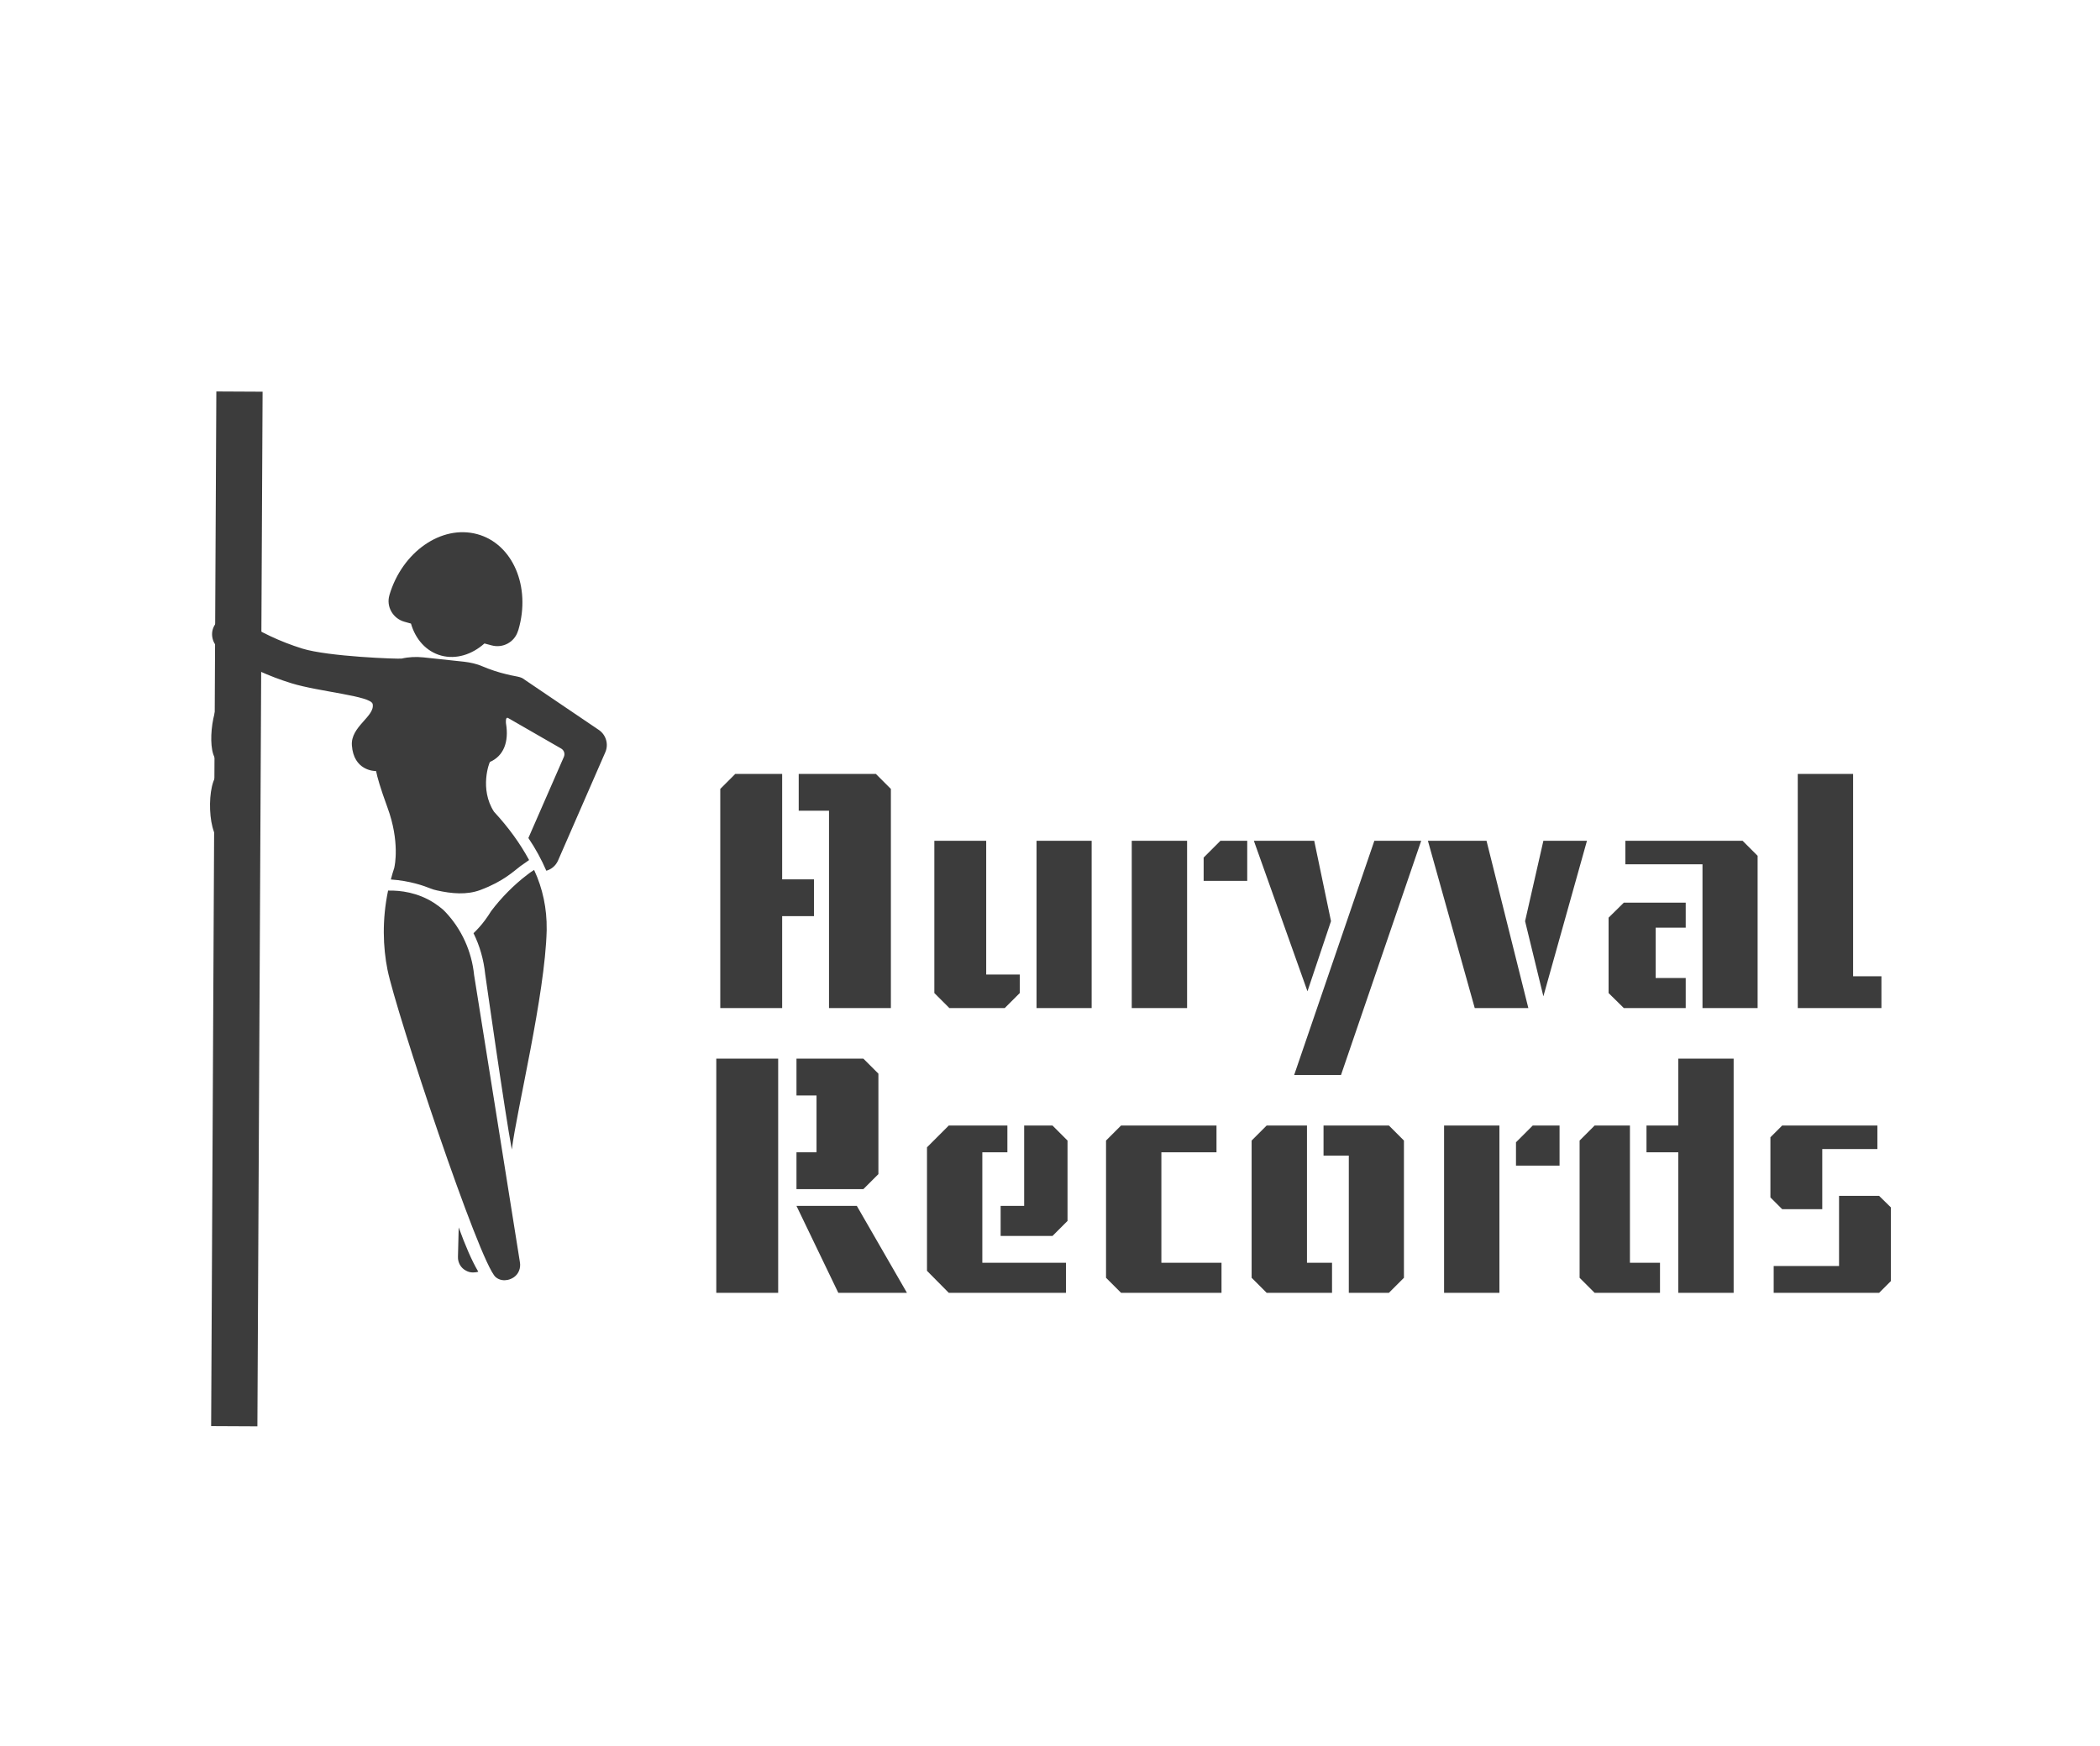 <?xml version='1.0' encoding='ASCII'?>
<svg xmlns="http://www.w3.org/2000/svg" xmlns:xlink="http://www.w3.org/1999/xlink" width="4000" height="3326" viewBox="0 0 4000 3326" version="1.1">
<!--Creator: www.zenbusiness.com--><g id="surface1">
<rect x="0" y="0" width="4000" height="3326" style="fill:rgb(100%,100%,100%);fill-opacity:1;stroke:none;"/>
<path style=" stroke:none;fill-rule:nonzero;fill:rgb(23.529%,23.529%,23.529%);fill-opacity:1;" d="M 986.566 1202.25 C 980.016 1223.34 958.07 1235.309 936.695 1229.609 L 922.734 1225.906 C 899.082 1246.992 868.871 1256.684 840.375 1248.988 C 811.879 1241.293 791.359 1217.926 782.809 1188.004 L 770.555 1184.582 C 748.613 1178.598 735.219 1155.801 741.773 1133.855 L 741.773 1133.574 C 766.281 1051.215 840.945 999.348 908.77 1017.586 C 976.594 1035.824 1011.645 1117.613 987.422 1199.973 C 987.137 1200.828 986.852 1201.398 986.566 1202.25 Z M 911.051 2422.809 C 907.344 2423.949 903.926 2424.234 900.789 2424.234 C 896.23 2424.234 891.672 2423.094 887.68 2420.812 C 877.992 2415.969 872.008 2405.711 872.293 2394.594 L 873.719 2338.457 C 886.258 2372.938 898.797 2402.289 911.051 2422.809 Z M 924.156 1855.703 C 921.309 1828.348 913.898 1802.129 901.93 1777.906 C 909.91 1770.211 917.035 1762.23 923.59 1753.398 C 927.863 1747.699 931.852 1741.715 935.559 1735.73 C 954.652 1710.367 979.16 1685.574 1003.953 1666.766 C 1008.227 1663.344 1012.785 1660.211 1017.344 1657.359 C 1033.875 1692.699 1041.855 1731.453 1041.285 1770.496 C 1041.285 1771.352 1041.285 1771.922 1041.285 1772.777 C 1038.148 1895.602 984.289 2114.465 974.883 2189.98 C 962.059 2122.727 924.156 1855.703 924.156 1855.703 Z M 826.125 1719.77 C 832.395 1723.762 838.379 1728.32 844.078 1733.164 C 844.078 1733.164 844.078 1733.164 844.363 1733.449 C 845.219 1734.305 845.789 1734.875 846.645 1735.73 L 848.355 1737.438 C 879.133 1769.926 898.512 1812.387 903.07 1857.699 C 903.07 1857.699 989.988 2401.719 990.273 2404.57 C 992.27 2415.684 987.992 2426.797 979.16 2433.066 C 975.453 2435.633 971.18 2437.629 966.621 2438.48 C 960.637 2439.621 951.801 2439.621 944.105 2433.066 C 913.043 2405.996 754.027 1926.949 738.066 1847.441 C 729.52 1804.691 727.523 1752.543 739.207 1696.688 C 763.145 1696.117 795.633 1700.391 826.125 1719.77 Z M 431.148 1637.41 C 428.582 1626.297 426.02 1614.613 426.02 1602.93 C 425.734 1602.93 425.734 1602.93 425.449 1602.93 C 394.672 1603.5 391.25 1485.805 418.324 1472.125 C 418.039 1469.844 417.469 1467.281 417.184 1465 C 416.613 1460.441 416.328 1455.883 416.328 1451.035 C 391.82 1439.352 402.367 1342.461 426.875 1323.938 C 426.305 1321.941 425.734 1319.664 425.164 1317.668 C 424.309 1315.387 423.453 1312.824 422.598 1310.258 C 420.891 1305.699 419.465 1301.141 418.324 1296.008 C 413.766 1276.348 417.469 1256.684 421.742 1238.73 C 421.172 1238.445 420.605 1238.16 420.32 1237.875 C 412.625 1233.031 406.926 1225.336 404.93 1216.5 C 402.648 1207.098 404.359 1197.406 409.773 1189.43 C 420.32 1173.469 441.691 1169.195 457.652 1179.738 C 494.129 1203.961 533.738 1222.484 575.633 1235.594 C 624.934 1250.984 759.441 1255.828 765.141 1254.688 C 778.535 1251.555 792.5 1250.984 806.461 1252.406 C 828.691 1254.688 862.316 1258.391 883.977 1260.672 C 895.945 1262.098 907.914 1264.66 919.027 1269.508 C 933.848 1275.777 949.234 1280.906 964.91 1284.609 C 971.465 1286.32 976.594 1287.176 980.867 1288.031 C 989.133 1289.738 992.551 1290.309 997.398 1293.445 C 997.684 1293.73 997.969 1293.73 997.969 1294.016 L 1141.027 1390.906 C 1154.418 1400.312 1159.551 1417.98 1152.996 1433.082 L 1062.941 1639.406 C 1058.668 1649.098 1050.688 1655.934 1041 1658.785 C 1040.715 1658.785 1040.43 1658.785 1040.43 1658.5 C 1031.309 1637.41 1020.195 1616.895 1006.516 1596.66 L 1006.516 1596.375 L 1074.055 1441.918 C 1076.621 1435.934 1074.34 1429.094 1068.641 1425.957 L 968.613 1368.395 C 962.059 1363.832 963.77 1378.082 963.77 1378.082 C 969.754 1413.703 959.211 1440.207 933.277 1451.605 C 932.137 1452.176 912.758 1502.902 940.973 1546.504 L 941.258 1546.789 C 968.898 1576.711 990.844 1607.203 1007.656 1638.266 C 1007.656 1638.551 1007.656 1638.836 1007.371 1638.836 C 1001.957 1642.543 996.543 1646.246 991.129 1650.234 C 978.59 1659.641 959.211 1679.02 915.039 1695.547 C 889.105 1705.234 860.609 1702.672 832.395 1696.402 C 827.836 1695.547 823.562 1694.121 819.285 1692.414 C 808.172 1687.852 780.246 1677.879 744.906 1675.598 C 744.621 1675.598 744.336 1675.312 744.621 1675.027 C 746.617 1667.621 748.613 1660.211 751.176 1652.801 L 751.176 1652.516 C 751.176 1652.516 751.176 1652.516 751.176 1652.23 C 751.746 1650.234 762.008 1603.5 738.066 1538.523 C 724.105 1500.336 718.406 1479.82 716.41 1469.273 C 716.41 1468.992 716.125 1468.992 716.125 1468.992 C 712.137 1468.992 673.664 1467.852 670.242 1419.973 C 667.68 1384.066 714.414 1364.973 709.855 1341.32 C 706.723 1325.648 607.547 1317.953 555.113 1301.707 C 512.652 1288.602 471.898 1270.078 433.996 1246.707 C 430.578 1261.812 428.012 1278.34 431.719 1293.445 C 432.574 1297.719 434.281 1301.707 435.707 1306.27 C 436.562 1308.832 437.418 1311.398 438.273 1313.961 C 439.129 1316.527 439.699 1319.094 440.551 1321.656 C 471.328 1327.641 492.133 1359.273 487.859 1394.043 C 483.582 1426.527 458.789 1450.75 430.293 1452.176 C 430.293 1455.883 430.578 1459.586 430.863 1463.289 C 431.148 1465.855 431.434 1468.422 432.004 1470.984 C 461.07 1474.977 483.582 1502.332 484.152 1535.676 C 484.723 1566.738 465.629 1593.242 439.699 1600.363 C 439.414 1611.48 441.691 1622.309 444.258 1633.992 C 445.684 1639.691 446.82 1645.961 447.961 1651.945 C 452.234 1677.879 445.965 1699.25 431.434 1710.652 C 428.582 1712.93 424.309 1712.359 422.312 1709.512 C 420.035 1706.66 420.605 1702.387 423.453 1700.105 C 438.844 1688.137 436.562 1663.914 435.137 1653.941 C 433.711 1648.812 432.574 1642.828 431.148 1637.41 Z M 431.148 1637.41 "/>
<path style=" stroke:none;fill-rule:nonzero;fill:rgb(23.529%,23.529%,23.529%);fill-opacity:1;" d="M 500.172 746.254 L 490.27 2717.352 L 402.176 2716.91 L 412.078 745.809 Z M 500.172 746.254 "/>
<path style=" stroke:none;fill-rule:nonzero;fill:rgb(23.529%,23.529%,23.529%);fill-opacity:1;" d="M 1489.816 1675.27 L 1550.41 1675.27 L 1550.41 1745.41 L 1489.816 1745.41 L 1489.816 1920.543 L 1371.953 1920.543 L 1371.953 1503.039 L 1400.59 1474.402 L 1489.816 1474.402 Z M 1696.91 1503.039 L 1668.273 1474.402 L 1521.359 1474.402 L 1521.359 1544.539 L 1579.047 1544.539 L 1579.047 1920.543 L 1696.91 1920.543 Z M 1878.48 1856.633 L 1942.391 1856.633 L 1942.391 1891.91 L 1913.758 1920.543 L 1808.344 1920.543 L 1779.707 1891.91 L 1779.707 1601.812 L 1878.48 1601.812 Z M 2079.348 1601.812 L 1974.348 1601.812 L 1974.348 1920.543 L 2079.348 1920.543 Z M 2324.621 1601.812 L 2375.668 1601.812 L 2375.668 1678.176 L 2292.664 1678.176 L 2292.664 1633.77 Z M 2155.711 1920.543 L 2261.125 1920.543 L 2261.125 1601.812 L 2155.711 1601.812 Z M 2617.828 1601.812 L 2707.059 1601.812 L 2554.332 2047.953 L 2465.105 2047.953 Z M 2490.418 1888.59 L 2535.242 1754.953 L 2503.285 1601.812 L 2388.324 1601.812 Z M 2904.914 1754.953 L 2939.777 1601.812 L 3022.781 1601.812 L 2939.777 1898.133 Z M 2719.82 1601.812 L 2809.047 1920.543 L 2911.141 1920.543 L 2831.457 1601.812 Z M 3093.02 1920.543 L 3063.969 1891.91 L 3063.969 1748.312 L 3093.02 1719.676 L 3210.887 1719.676 L 3210.887 1767.402 L 3153.613 1767.402 L 3153.613 1863.273 L 3210.887 1863.273 L 3210.887 1920.543 Z M 3242.844 1920.543 L 3242.844 1646.633 L 3095.926 1646.633 L 3095.926 1601.812 L 3319.203 1601.812 L 3347.84 1630.449 L 3347.84 1920.543 Z M 3529.723 1474.402 L 3529.723 1859.953 L 3583.672 1859.953 L 3583.672 1920.543 L 3424.309 1920.543 L 3424.309 1474.402 Z M 1327.133 1314.934 "/>
<path style=" stroke:none;fill-rule:nonzero;fill:rgb(23.529%,23.529%,23.529%);fill-opacity:1;" d="M 1727.512 2463.023 L 1632.059 2297.434 L 1517.098 2297.434 L 1596.781 2463.023 Z M 1482.238 2463.023 L 1364.371 2463.023 L 1364.371 2016.883 L 1482.238 2016.883 Z M 1673.145 2236.84 L 1673.145 2045.52 L 1644.508 2016.883 L 1517.098 2016.883 L 1517.098 2087.02 L 1555.281 2087.02 L 1555.281 2195.34 L 1517.098 2195.34 L 1517.098 2265.477 L 1644.508 2265.477 Z M 2004.742 2144.293 L 2033.379 2172.93 L 2033.379 2326.07 L 2004.742 2354.707 L 1905.969 2354.707 L 1905.969 2297.434 L 1950.789 2297.434 L 1950.789 2144.293 Z M 1765.691 2421.109 L 1807.195 2463.023 L 2030.473 2463.023 L 2030.473 2405.754 L 1871.105 2405.754 L 1871.105 2195.34 L 1918.832 2195.34 L 1918.832 2144.293 L 1807.195 2144.293 L 1765.691 2185.793 Z M 2135.367 2463.023 L 2106.73 2434.391 L 2106.73 2172.93 L 2135.367 2144.293 L 2317.145 2144.293 L 2317.145 2195.34 L 2212.145 2195.34 L 2212.145 2405.754 L 2326.688 2405.754 L 2326.688 2463.023 Z M 2412.699 2463.023 L 2384.066 2434.391 L 2384.066 2172.93 L 2412.699 2144.293 L 2489.48 2144.293 L 2489.48 2405.754 L 2537.207 2405.754 L 2537.207 2463.023 Z M 2645.523 2144.293 L 2674.16 2172.93 L 2674.16 2434.391 L 2645.523 2463.023 L 2569.16 2463.023 L 2569.16 2201.566 L 2521.02 2201.566 L 2521.02 2144.293 Z M 2919.539 2144.293 L 2970.586 2144.293 L 2970.586 2220.656 L 2887.582 2220.656 L 2887.582 2176.25 Z M 2750.629 2463.023 L 2856.039 2463.023 L 2856.039 2144.293 L 2750.629 2144.293 Z M 3136.176 2144.293 L 3196.77 2144.293 L 3196.77 2016.883 L 3302.184 2016.883 L 3302.184 2463.023 L 3196.77 2463.023 L 3196.77 2195.34 L 3136.176 2195.34 Z M 3037.402 2144.293 L 3008.766 2172.93 L 3008.766 2434.391 L 3037.402 2463.023 L 3161.906 2463.023 L 3161.906 2405.754 L 3104.637 2405.754 L 3104.637 2144.293 Z M 3394.625 2303.66 L 3372.215 2281.25 L 3372.215 2166.703 L 3394.625 2144.293 L 3575.988 2144.293 L 3575.988 2189.113 L 3470.988 2189.113 L 3470.988 2303.66 Z M 3579.309 2278.344 L 3601.719 2300.34 L 3601.719 2440.613 L 3579.309 2463.023 L 3378.441 2463.023 L 3378.441 2411.977 L 3502.945 2411.977 L 3502.945 2278.344 Z M 1319.551 1857.414 "/>
</g>
</svg>